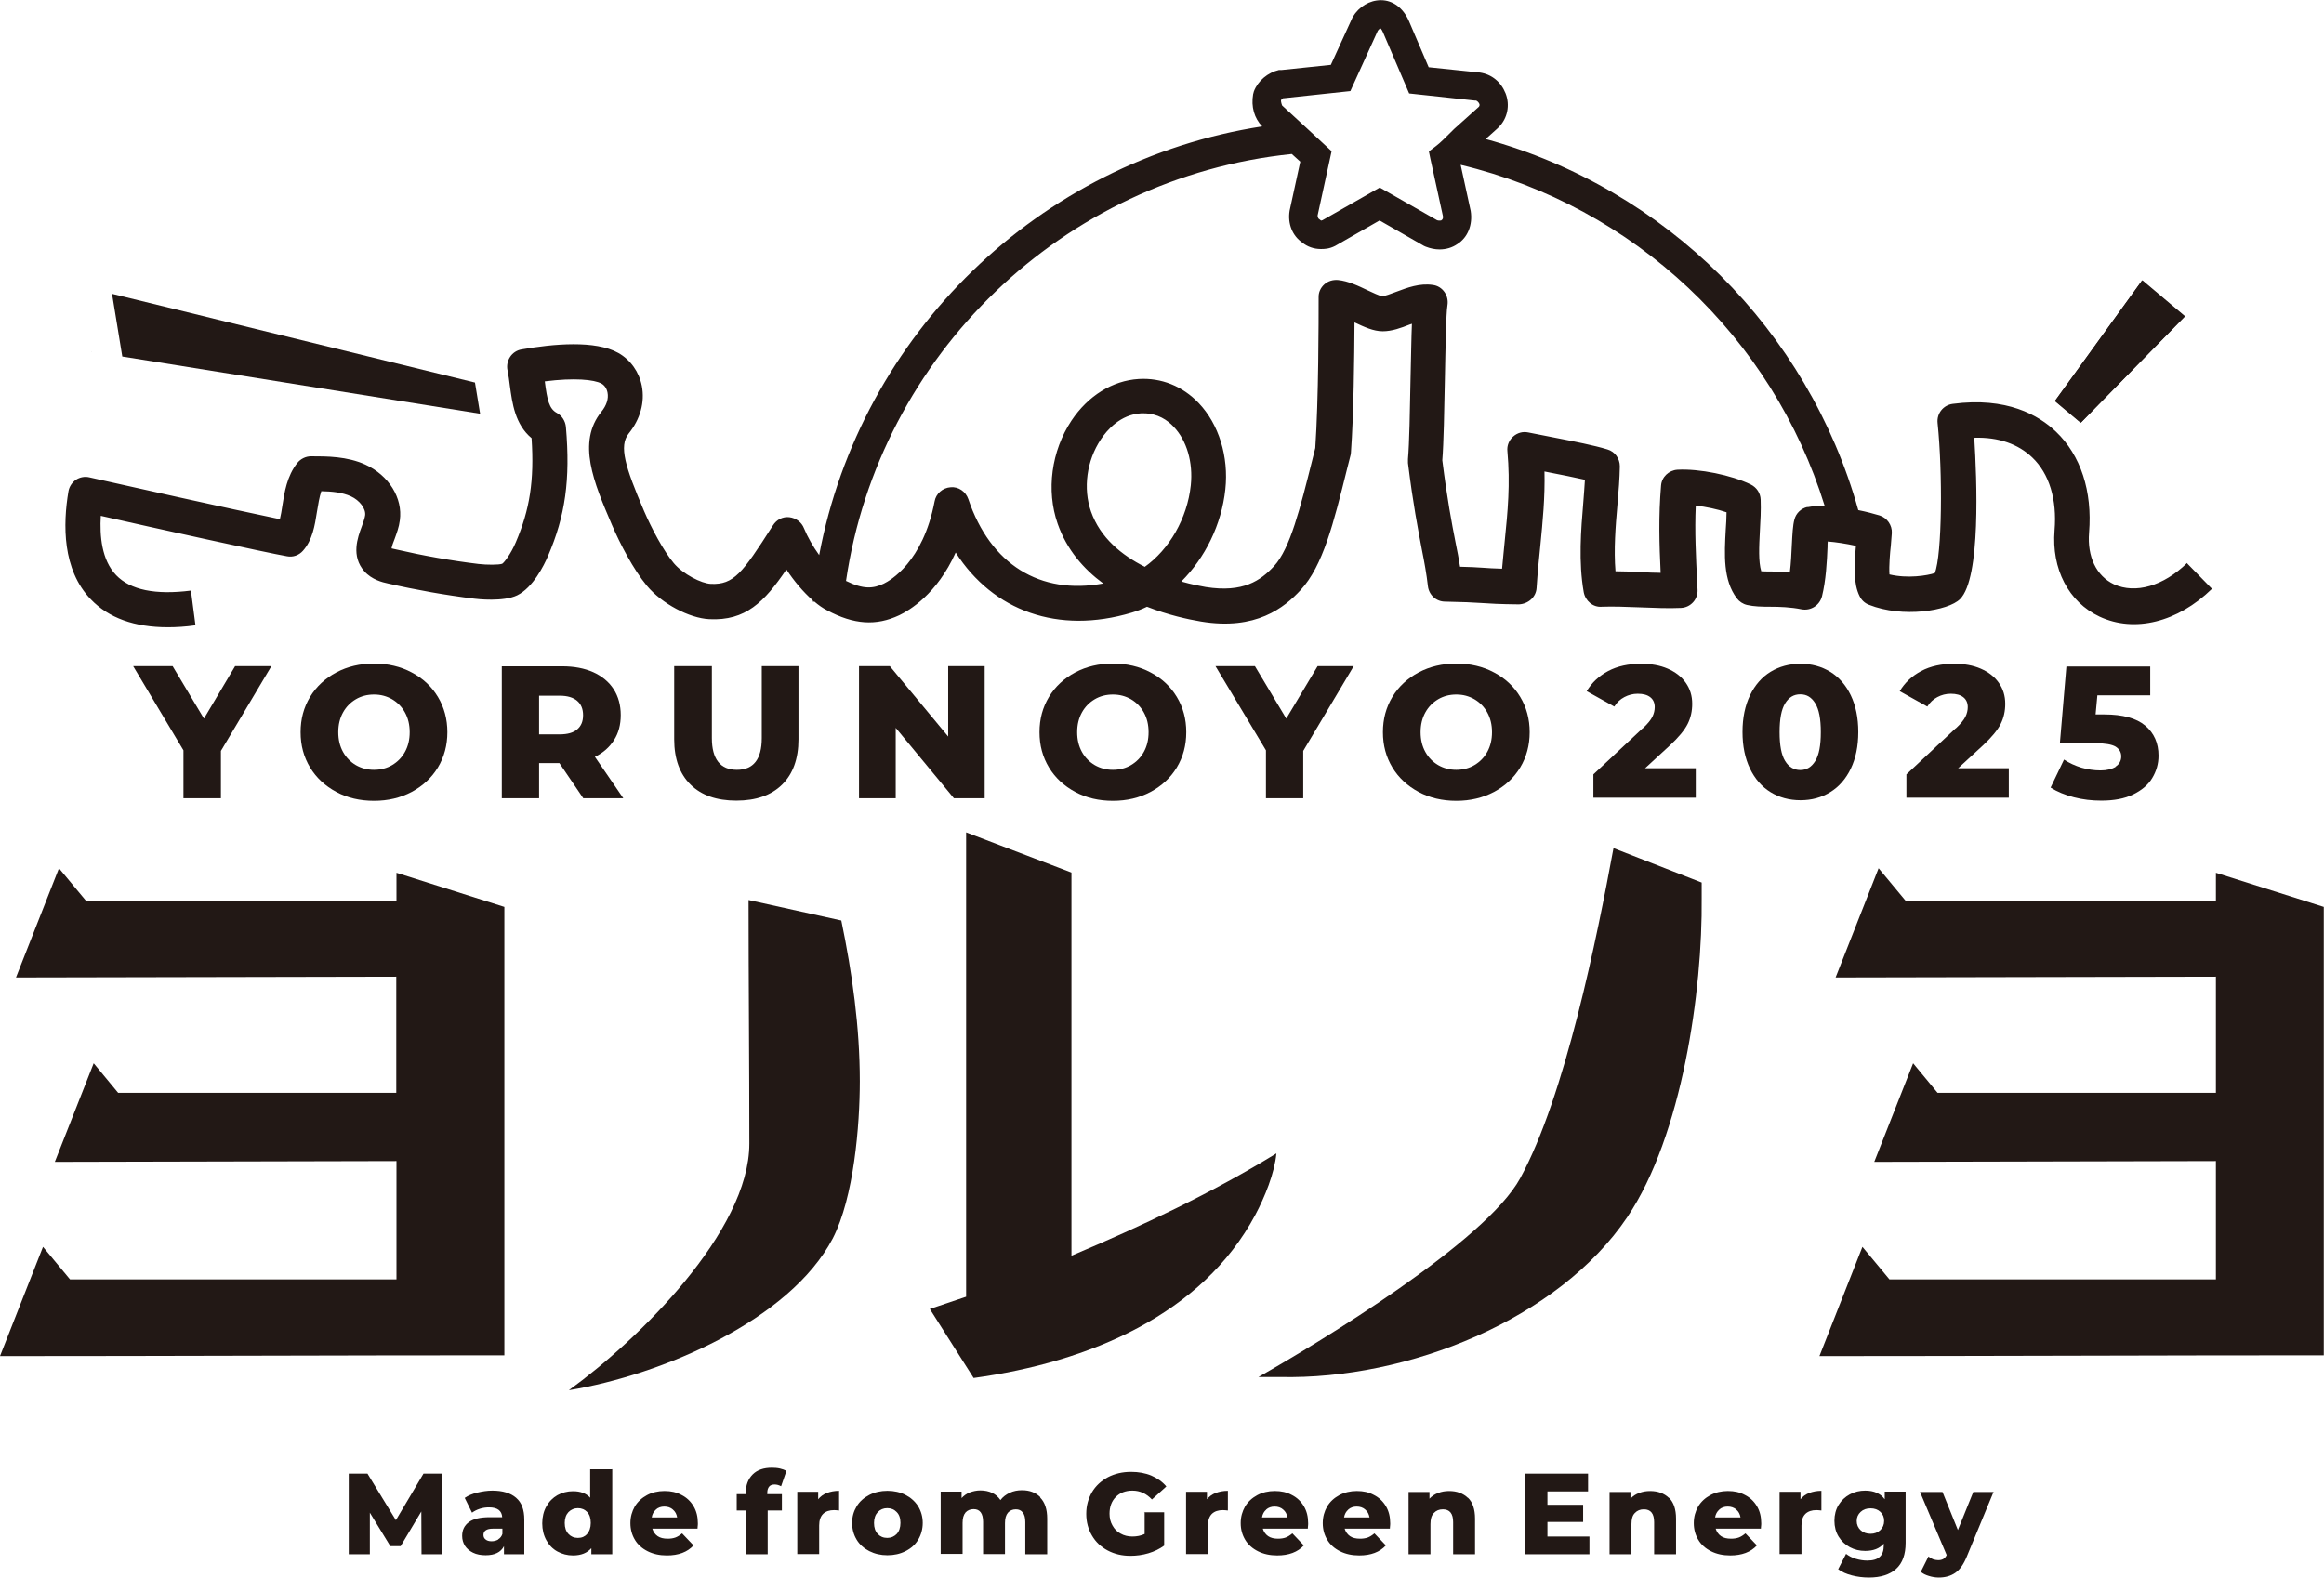 <?xml version="1.0" encoding="UTF-8"?>
<svg id="_レイヤー_2" data-name="レイヤー 2" xmlns="http://www.w3.org/2000/svg" width="117.82" height="80" viewBox="0 0 117.82 80">
  <defs>
    <style>
      .cls-1 {
        fill: #221815;
        stroke-width: 0px;
      }
    </style>
  </defs>
  <g id="header">
    <g>
      <path class="cls-1" d="m3.55,64.88l-1.37-1.65-2.18,5.54c8.51,0,17.06-.04,25.57-.04v-22.74l-5.47-1.73v1.42H4.36l-1.37-1.65-2.18,5.54,19.28-.04v5.89H5.99l-1.24-1.5-1.97,5,17.32-.04v6H3.55Z"/>
      <path class="cls-1" d="m63.64,61.61c.47-.88.98-2.12,1.07-3.12-3.25,2-6.84,3.69-10.39,5.19v-19.43l-5.34-2.04v23.55l-1.84.62,2.22,3.5c5.9-.81,11.59-3.23,14.28-8.27"/>
      <path class="cls-1" d="m42.65,46.68l-4.7-1.04c0,4.12.04,8.23.04,12.35,0,4.46-5.64,9.97-9.15,12.51,4.7-.77,11.2-3.54,13.38-7.7,1.07-2.08,1.37-5.73,1.37-7.97,0-2.73-.38-5.46-.94-8.16"/>
      <path class="cls-1" d="m86.28,44.76l-4.48-1.75c-.83,4.5-2.45,12.57-4.73,16.74-1.74,3.2-10.12,8.29-13.27,10.08h1.08c6.51.15,14.14-2.94,17.62-8.11,2.78-4.13,3.82-11.49,3.77-16.18v-.78Z"/>
      <path class="cls-1" d="m112.34,44.26v1.42h-15.73l-1.37-1.65-2.18,5.54,19.28-.04v5.89h-14.11l-1.24-1.5-1.97,5,17.32-.04v6h-16.55l-1.37-1.65-2.18,5.54c8.51,0,17.06-.04,25.57-.04v-22.74l-5.47-1.73Z"/>
      <polygon class="cls-1" points="4.63 17.81 4.63 17.83 4.64 17.83 4.63 17.81"/>
      <polygon class="cls-1" points="11.2 40.48 11.2 38.08 13.76 33.78 11.92 33.78 10.34 36.44 8.75 33.78 6.75 33.78 9.3 38.05 9.3 40.48 11.2 40.48"/>
      <path class="cls-1" d="m20.87,34.1c-.56-.3-1.2-.45-1.91-.45s-1.34.15-1.91.45c-.56.3-1.01.71-1.33,1.24-.32.53-.48,1.12-.48,1.79s.16,1.26.48,1.79c.32.53.77.94,1.33,1.24.56.3,1.2.45,1.91.45s1.34-.15,1.91-.45c.56-.3,1.01-.71,1.33-1.24.32-.53.48-1.13.48-1.79s-.16-1.26-.48-1.79c-.32-.53-.76-.94-1.33-1.24m-.34,4.03c-.16.29-.38.51-.65.67-.27.16-.58.24-.92.24s-.64-.08-.92-.24c-.27-.16-.49-.38-.65-.67-.16-.29-.24-.62-.24-1s.08-.71.24-1c.16-.29.38-.51.65-.67.27-.16.58-.24.92-.24s.64.08.92.24c.27.16.49.38.65.67.16.29.24.62.24,1s-.08.71-.24,1"/>
      <path class="cls-1" d="m31.13,37.53c.23-.36.34-.78.34-1.27s-.12-.94-.36-1.31c-.24-.37-.59-.66-1.03-.86-.45-.2-.97-.3-1.58-.3h-3.06v6.69h1.89v-1.78h1.03l1.21,1.78h2.03l-1.44-2.1c.42-.2.74-.49.97-.85m-1.87-.54c-.2.17-.49.25-.88.25h-1.05v-1.96h1.05c.39,0,.68.09.88.26.2.17.3.41.3.73s-.1.55-.3.72"/>
      <path class="cls-1" d="m34.18,33.78v3.71c0,.99.28,1.76.83,2.3.55.54,1.32.81,2.32.81s1.77-.27,2.32-.81c.55-.54.83-1.31.83-2.3v-3.71h-1.86v3.65c0,1.07-.42,1.61-1.26,1.61s-1.27-.54-1.27-1.61v-3.65h-1.89Z"/>
      <polygon class="cls-1" points="49.92 40.48 49.92 33.78 48.07 33.78 48.07 37.35 45.11 33.78 43.55 33.78 43.55 40.48 45.41 40.48 45.41 36.91 48.36 40.48 49.92 40.48"/>
      <path class="cls-1" d="m54.51,40.16c.56.3,1.2.45,1.91.45s1.34-.15,1.91-.45c.56-.3,1.01-.71,1.33-1.24.32-.53.48-1.12.48-1.79s-.16-1.26-.48-1.79c-.32-.53-.76-.94-1.33-1.24-.56-.3-1.2-.45-1.91-.45s-1.34.15-1.91.45c-.56.3-1.01.71-1.33,1.24-.32.53-.48,1.12-.48,1.79s.16,1.26.48,1.79c.32.53.77.94,1.33,1.24m.34-4.03c.16-.29.38-.51.65-.67.27-.16.58-.24.92-.24s.64.08.92.24c.27.16.49.38.65.67.16.29.24.62.24,1s-.08.71-.24,1c-.16.29-.38.51-.65.67-.27.16-.58.24-.92.24s-.64-.08-.92-.24c-.27-.16-.49-.38-.65-.67-.16-.29-.24-.62-.24-1s.08-.71.24-1"/>
      <polygon class="cls-1" points="66.07 40.48 66.07 38.08 68.63 33.78 66.8 33.78 65.21 36.44 63.62 33.78 61.62 33.78 64.18 38.05 64.18 40.48 66.07 40.48"/>
      <path class="cls-1" d="m75.74,34.1c-.56-.3-1.2-.45-1.91-.45s-1.34.15-1.91.45c-.56.3-1.01.71-1.33,1.24-.32.53-.48,1.12-.48,1.79s.16,1.26.48,1.79c.32.53.77.94,1.33,1.24.56.3,1.2.45,1.91.45s1.34-.15,1.91-.45c.56-.3,1.01-.71,1.33-1.24.32-.53.48-1.13.48-1.79s-.16-1.26-.48-1.79c-.32-.53-.76-.94-1.33-1.24m-.34,4.03c-.16.29-.38.51-.65.67-.27.16-.58.24-.92.24s-.64-.08-.92-.24c-.27-.16-.49-.38-.65-.67-.16-.29-.24-.62-.24-1s.08-.71.24-1c.16-.29.38-.51.65-.67.27-.16.58-.24.92-.24s.64.08.92.24c.27.16.49.38.65.67.16.29.24.62.24,1s-.08.71-.24,1"/>
      <path class="cls-1" d="m83.27,36.94l-2.49,2.33v1.18h5.19v-1.49h-2.57l1.26-1.16c.44-.41.74-.77.9-1.09.16-.32.23-.66.23-1.02,0-.41-.11-.76-.33-1.07-.22-.31-.52-.54-.91-.71-.39-.17-.84-.25-1.35-.25-.64,0-1.2.12-1.67.37-.47.25-.83.59-1.09,1.02l1.4.78c.13-.21.3-.37.51-.48.21-.11.43-.17.68-.17.28,0,.49.06.64.18.15.12.22.29.22.5,0,.16-.04.33-.12.49-.08.16-.24.36-.49.59"/>
      <path class="cls-1" d="m92.79,34.07c-.44-.27-.95-.41-1.51-.41s-1.08.14-1.52.41c-.44.27-.79.67-1.04,1.19-.25.52-.38,1.14-.38,1.86s.13,1.34.38,1.86c.25.52.6.92,1.04,1.19s.95.41,1.52.41,1.07-.14,1.51-.41c.44-.27.79-.67,1.04-1.19.25-.52.38-1.14.38-1.86s-.13-1.34-.38-1.86c-.25-.52-.6-.92-1.04-1.19m-.76,4.52c-.19.31-.44.46-.76.46s-.58-.15-.77-.46c-.19-.31-.28-.79-.28-1.46s.09-1.15.28-1.46c.19-.31.44-.46.77-.46s.57.15.76.46c.19.31.28.79.28,1.46s-.09,1.15-.28,1.46"/>
      <path class="cls-1" d="m99.14,36.94l-2.49,2.33v1.18h5.19v-1.49h-2.57l1.26-1.16c.44-.41.74-.77.9-1.09.16-.32.23-.66.23-1.02,0-.41-.11-.76-.33-1.07-.22-.31-.52-.54-.91-.71-.39-.17-.84-.25-1.35-.25-.64,0-1.2.12-1.67.37-.47.25-.83.59-1.09,1.02l1.4.78c.13-.21.3-.37.51-.48s.43-.17.68-.17c.28,0,.49.06.64.18.15.12.22.29.22.5,0,.16-.04.33-.12.49-.08.16-.24.36-.49.59"/>
      <path class="cls-1" d="m107.27,38.88c-.19.12-.45.19-.78.19s-.65-.05-.97-.14c-.32-.1-.61-.23-.88-.41l-.68,1.42c.33.21.72.37,1.18.49s.92.17,1.39.17c.64,0,1.18-.1,1.61-.31.43-.21.76-.48.97-.83.21-.35.32-.72.32-1.14,0-.63-.22-1.14-.67-1.52-.45-.38-1.14-.57-2.07-.57h-.45l.09-.97h2.68v-1.46h-4.25l-.33,3.89h1.81c.48,0,.82.06,1.01.17.19.12.29.28.29.5s-.1.4-.29.52"/>
      <polygon class="cls-1" points="21.37 78.82 21.36 76.65 20.31 78.41 19.79 78.41 18.75 76.71 18.75 78.82 17.68 78.82 17.68 74.73 18.63 74.73 20.07 77.09 21.47 74.73 22.42 74.73 22.43 78.82 21.37 78.82"/>
      <path class="cls-1" d="m26.17,75.96c.28.24.41.61.41,1.1v1.76h-1.03v-.41c-.16.31-.47.46-.93.46-.24,0-.46-.04-.64-.13-.18-.09-.31-.2-.41-.35-.09-.15-.14-.31-.14-.5,0-.3.11-.53.34-.7.23-.17.58-.25,1.06-.25h.63c-.02-.33-.24-.5-.67-.5-.15,0-.31.02-.46.07-.16.05-.29.12-.4.2l-.37-.75c.17-.12.39-.21.64-.27.25-.06.5-.1.76-.1.52,0,.92.12,1.2.36m-.9,2.11c.1-.06.17-.15.21-.27v-.27h-.48c-.32,0-.48.11-.48.32,0,.1.04.18.11.23.07.06.17.09.3.09s.24-.03.34-.09"/>
      <path class="cls-1" d="m31.04,74.49v4.33h-1.06v-.31c-.21.24-.51.37-.93.37-.29,0-.55-.07-.79-.2s-.43-.33-.56-.57c-.14-.25-.21-.54-.21-.86s.07-.61.21-.86c.14-.25.33-.44.56-.57.24-.13.5-.2.79-.2.38,0,.67.11.87.33v-1.44h1.11Zm-1.28,3.3c.12-.13.19-.32.19-.56s-.06-.42-.18-.55c-.12-.13-.28-.2-.47-.2s-.35.07-.48.2c-.12.13-.19.31-.19.55s.06.42.19.56c.12.13.28.2.48.2s.35-.07.47-.2"/>
      <path class="cls-1" d="m35.37,77.52h-2.3c.05.16.14.29.27.38.13.09.3.13.51.13.15,0,.28-.02.39-.06.11-.04.22-.11.34-.21l.58.61c-.31.34-.76.51-1.35.51-.37,0-.69-.07-.97-.21-.28-.14-.5-.33-.65-.58-.15-.25-.23-.53-.23-.85s.08-.59.22-.84c.15-.25.36-.44.62-.58.26-.14.56-.21.89-.21s.6.06.86.2c.26.13.46.32.61.57.15.25.22.54.22.88,0,0,0,.1-.02.27m-2.1-.98c-.12.1-.19.23-.22.4h1.29c-.03-.17-.1-.3-.22-.4-.11-.1-.26-.15-.43-.15s-.31.05-.43.15"/>
      <path class="cls-1" d="m38.89,75.77h.75v.83h-.72v2.22h-1.11v-2.22h-.46v-.83h.46v-.08c0-.38.12-.69.35-.92.23-.23.56-.34.97-.34.14,0,.28.01.41.04.13.03.24.07.33.12l-.27.78c-.11-.06-.22-.09-.33-.09s-.21.03-.27.1c-.06.07-.1.17-.1.31v.07Z"/>
      <path class="cls-1" d="m41.92,75.71c.18-.07.39-.11.62-.11v1c-.1-.01-.18-.02-.25-.02-.24,0-.42.06-.56.19-.13.13-.2.32-.2.59v1.45h-1.11v-3.16h1.06v.38c.11-.14.26-.25.44-.32"/>
      <path class="cls-1" d="m44.07,78.66c-.27-.14-.49-.33-.64-.58-.15-.25-.23-.53-.23-.85s.08-.59.23-.84c.15-.25.37-.44.64-.58.27-.14.58-.21.92-.21s.65.07.92.21c.27.14.48.33.64.58.15.25.23.53.23.84s-.08.6-.23.85c-.15.25-.36.44-.64.58-.27.14-.58.21-.92.21s-.64-.07-.92-.21m1.39-.87c.12-.13.19-.32.19-.56s-.06-.42-.19-.55c-.12-.13-.28-.2-.48-.2s-.35.07-.48.2c-.12.13-.19.31-.19.55s.06.42.19.56c.12.13.28.2.48.2s.35-.07.48-.2"/>
      <path class="cls-1" d="m52.74,75.95c.23.23.35.59.35,1.06v1.81h-1.11v-1.63c0-.22-.04-.38-.13-.49-.08-.11-.2-.16-.35-.16-.17,0-.3.06-.4.17-.1.12-.15.29-.15.53v1.57h-1.11v-1.63c0-.43-.16-.65-.48-.65-.17,0-.31.06-.41.17-.1.12-.15.29-.15.53v1.57h-1.11v-3.16h1.06v.33c.12-.13.26-.23.42-.29.16-.06.34-.1.53-.1.22,0,.42.04.59.12.18.08.32.21.43.37.12-.16.28-.28.47-.37.19-.09.4-.13.62-.13.39,0,.7.12.93.35"/>
      <path class="cls-1" d="m58,76.69h1.02v1.69c-.23.17-.5.3-.8.39-.3.09-.61.13-.91.13-.43,0-.81-.09-1.15-.27-.34-.18-.61-.43-.8-.76-.19-.32-.29-.69-.29-1.1s.1-.77.29-1.1c.19-.32.46-.57.81-.76.35-.18.74-.27,1.17-.27.38,0,.72.06,1.03.19.3.13.56.31.76.55l-.73.66c-.28-.3-.61-.45-.99-.45-.35,0-.63.11-.84.32-.21.21-.32.5-.32.85,0,.23.05.43.15.6.1.18.23.32.41.41.17.1.38.15.6.15s.43-.04.62-.13v-1.12Z"/>
      <path class="cls-1" d="m61.63,75.71c.18-.07.39-.11.62-.11v1c-.1-.01-.18-.02-.25-.02-.24,0-.42.06-.56.19-.13.13-.2.32-.2.59v1.45h-1.11v-3.16h1.06v.38c.11-.14.26-.25.44-.32"/>
      <path class="cls-1" d="m66.32,77.52h-2.3c.05.16.14.29.27.38.13.09.3.13.5.13.15,0,.28-.02.39-.06.11-.04.22-.11.34-.21l.58.61c-.31.34-.76.51-1.35.51-.37,0-.69-.07-.97-.21-.28-.14-.5-.33-.65-.58-.15-.25-.23-.53-.23-.85s.08-.59.22-.84c.15-.25.36-.44.62-.58.26-.14.56-.21.89-.21s.6.06.86.2c.26.13.46.32.61.57.15.25.22.54.22.88,0,0,0,.1-.02.27m-2.1-.98c-.12.1-.19.23-.22.4h1.29c-.03-.17-.1-.3-.22-.4-.11-.1-.26-.15-.43-.15s-.31.05-.43.15"/>
      <path class="cls-1" d="m70.47,77.52h-2.3c.05.16.14.29.27.38.13.09.3.13.51.13.15,0,.28-.02.39-.06.11-.04.22-.11.34-.21l.58.61c-.31.34-.76.51-1.35.51-.37,0-.69-.07-.97-.21-.28-.14-.5-.33-.65-.58-.15-.25-.23-.53-.23-.85s.08-.59.22-.84c.15-.25.36-.44.62-.58s.56-.21.89-.21.6.06.86.2c.26.13.46.32.61.57.15.25.22.54.22.88,0,0,0,.1-.02.27m-2.1-.98c-.12.1-.19.23-.22.4h1.29c-.03-.17-.1-.3-.22-.4-.11-.1-.26-.15-.43-.15s-.31.05-.43.15"/>
      <path class="cls-1" d="m74.42,75.95c.24.23.36.59.36,1.06v1.81h-1.11v-1.63c0-.43-.17-.65-.52-.65-.19,0-.34.06-.46.19-.12.12-.17.31-.17.56v1.53h-1.11v-3.16h1.06v.34c.12-.13.27-.23.44-.29.17-.07.36-.1.56-.1.39,0,.71.12.95.35"/>
      <polygon class="cls-1" points="80.58 77.92 80.58 78.82 77.3 78.82 77.3 74.73 80.51 74.73 80.51 75.63 78.45 75.63 78.45 76.31 80.26 76.31 80.26 77.18 78.45 77.18 78.45 77.92 80.58 77.92"/>
      <path class="cls-1" d="m84.61,75.95c.24.23.36.59.36,1.06v1.81h-1.11v-1.63c0-.43-.17-.65-.52-.65-.19,0-.34.06-.46.19-.12.12-.17.31-.17.56v1.53h-1.11v-3.16h1.06v.34c.12-.13.27-.23.44-.29.17-.07.36-.1.56-.1.39,0,.71.12.95.35"/>
      <path class="cls-1" d="m89.28,77.52h-2.3c.05.16.14.29.27.38.13.09.3.13.51.13.15,0,.28-.02.39-.06.11-.04.22-.11.34-.21l.58.61c-.31.34-.76.51-1.35.51-.37,0-.69-.07-.97-.21-.28-.14-.5-.33-.65-.58-.15-.25-.23-.53-.23-.85s.08-.59.22-.84c.15-.25.36-.44.62-.58.26-.14.56-.21.89-.21s.6.06.86.2c.26.13.46.32.61.57.15.25.22.54.22.88,0,0,0,.1-.02.27m-2.1-.98c-.12.1-.19.23-.22.4h1.29c-.03-.17-.1-.3-.22-.4-.11-.1-.26-.15-.43-.15s-.31.05-.43.15"/>
      <path class="cls-1" d="m91.72,75.71c.18-.07.39-.11.62-.11v1c-.1-.01-.18-.02-.25-.02-.24,0-.42.06-.56.19-.13.13-.2.32-.2.59v1.45h-1.11v-3.16h1.06v.38c.11-.14.26-.25.44-.32"/>
      <path class="cls-1" d="m96.61,75.66v2.58c0,.59-.16,1.03-.48,1.32-.32.29-.78.44-1.38.44-.31,0-.6-.04-.87-.11-.27-.07-.5-.17-.69-.31l.4-.78c.13.1.29.19.49.25.2.06.39.09.58.09.29,0,.5-.06.64-.19.14-.13.2-.32.2-.57v-.1c-.21.25-.53.37-.94.37-.28,0-.54-.06-.78-.19-.24-.13-.43-.31-.57-.54-.14-.23-.21-.5-.21-.8s.07-.57.21-.8c.14-.23.33-.41.57-.54.24-.13.5-.19.78-.19.45,0,.78.15.99.44v-.39h1.06Zm-1.29,1.94c.13-.12.2-.28.2-.47s-.06-.34-.19-.46c-.13-.12-.29-.18-.5-.18s-.37.06-.5.18c-.13.12-.2.27-.2.46s.07.35.2.47c.13.12.3.18.5.18s.36-.06.49-.18"/>
      <path class="cls-1" d="m101.07,75.65l-1.36,3.29c-.16.39-.35.66-.58.82-.23.16-.51.24-.84.24-.17,0-.34-.03-.5-.08-.17-.05-.31-.12-.41-.21l.39-.78c.06.06.14.1.22.14.09.03.18.05.27.05.11,0,.19-.02.26-.06.07-.04.13-.11.17-.2l-1.35-3.2h1.14l.78,1.93.78-1.93h1.06Z"/>
      <polygon class="cls-1" points="110.75 16.05 108.59 14.23 104.17 20.34 105.48 21.44 110.75 16.05"/>
      <polygon class="cls-1" points="110.78 16.04 108.61 14.21 104.19 20.33 105.5 21.43 110.78 16.04"/>
      <polygon class="cls-1" points="24.34 20.98 24.08 19.4 5.68 14.9 6.2 18.08 24.34 20.98"/>
      <path class="cls-1" d="m110.88,28.55c-1.2,1.17-2.62,1.58-3.71,1.08-.89-.42-1.36-1.4-1.26-2.62.17-2.1-.42-3.92-1.68-5.12-.88-.84-2.5-1.77-5.23-1.41-.48.06-.82.49-.77.97.26,2.49.23,6.68-.14,7.61-.38.13-1.38.29-2.3.07-.03-.43.03-1.12.07-1.46.02-.24.04-.46.05-.64.02-.4-.24-.77-.62-.89-.3-.09-.67-.19-1.08-.27-2.55-9.12-9.76-16.31-18.89-18.82l.6-.54.06-.06c.45-.45.58-1.12.35-1.71-.23-.58-.7-.97-1.3-1.06l-2.6-.27-1-2.34c-.29-.67-.82-1.06-1.42-1.06-.57,0-1.11.32-1.43.85l-1.11,2.43-2.49.26h-.14c-.56.13-1.06.54-1.27,1.08l-.04.15c-.11.63.06,1.22.46,1.63-11.32,1.75-20.35,10.54-22.46,21.74-.31-.43-.59-.92-.77-1.36-.12-.31-.41-.52-.74-.56-.33-.04-.65.12-.83.41l-.06.09c-1.49,2.33-1.93,2.93-3.09,2.88-.48-.02-1.41-.49-1.88-1.05-.53-.63-1.14-1.79-1.51-2.65-.96-2.25-1.28-3.29-.78-3.92.59-.73.83-1.59.67-2.42-.14-.71-.57-1.32-1.19-1.67-1.17-.66-3.31-.46-4.91-.18-.24.04-.45.18-.58.38-.13.2-.18.44-.13.68.05.26.09.52.12.79.12.88.26,1.95,1.1,2.65.14,2.16-.09,3.62-.8,5.28-.25.59-.58,1.02-.69,1.09-.17.06-.77.06-1.2.01-1.4-.17-2.81-.42-4.19-.74-.04-.01-.16-.04-.22-.05.02-.13.1-.34.16-.49.1-.28.22-.59.26-.93.16-1.13-.56-2.29-1.75-2.83-.93-.42-1.94-.42-2.75-.42-.27,0-.53.13-.7.34-.52.66-.65,1.48-.76,2.2-.03.2-.07.45-.12.65-2.24-.46-8.64-1.89-9.65-2.12-.24-.06-.49-.01-.69.12-.2.14-.34.35-.38.59-.28,1.66-.32,3.97,1.14,5.48.9.94,2.21,1.41,3.9,1.41.44,0,.91-.03,1.4-.1l-.23-1.76c-1.8.23-3.07-.03-3.79-.78-.74-.77-.84-2-.78-3.01,2.51.57,8.49,1.89,9.44,2.05.3.06.61-.05.81-.28.48-.54.6-1.27.71-1.98.06-.37.12-.74.22-1.04.54.01,1.06.06,1.5.26.44.2.77.63.72.97-.02.15-.1.36-.17.56-.21.56-.55,1.5.13,2.27.38.43.92.56,1.2.62,1.44.33,2.91.59,4.37.77.15.02,1.48.17,2.18-.17.8-.39,1.36-1.52,1.56-1.99.88-2.04,1.14-3.87.91-6.55-.03-.3-.2-.57-.46-.71-.39-.21-.49-.65-.61-1.6,1.5-.19,2.5-.09,2.87.11.16.09.27.25.31.46.06.31-.05.65-.31.97-1.25,1.55-.39,3.58.53,5.73.41.96,1.09,2.27,1.78,3.1.75.9,2.14,1.64,3.16,1.69,1.84.09,2.78-.86,3.91-2.52.38.58.85,1.14,1.34,1.57,0,.02,0,.04,0,.06h.08c.21.18.42.33.64.44,1.36.73,2.49.8,3.66.25.5-.24,1.91-1.06,2.86-3.18,1.9,2.97,5.2,4.16,8.92,3.05.27-.08.53-.18.78-.3,1.07.42,2.08.64,2.74.75,2.78.46,4.22-.7,5.05-1.6,1.13-1.22,1.67-3.39,2.35-6.13l.18-.71c.01-.05.02-.1.02-.15.14-1.93.17-4.8.18-6.58.49.23.96.45,1.43.45.47,0,.93-.17,1.36-.34.04-.01.08-.03.12-.04-.03.69-.04,1.62-.07,2.78-.03,1.62-.06,3.3-.13,4.08,0,.06,0,.13,0,.2.26,2.1.51,3.36.7,4.37.14.7.24,1.26.31,1.87.05.45.42.79.87.79.96.02,1.38.04,1.83.07.44.03.9.06,1.91.07.47-.02.87-.36.9-.83.05-.77.12-1.48.19-2.15.12-1.24.24-2.43.21-3.76.07.01.14.03.2.04.67.13,1.32.26,1.85.38-.02.36-.05.73-.08,1.12-.12,1.43-.25,3.05.02,4.58.08.44.47.78.92.74.51-.02,1.23,0,1.92.03.73.03,1.49.06,2.09.03.49-.02.87-.44.84-.93l-.02-.39c-.06-1.26-.13-2.56-.07-3.87.52.06,1.09.18,1.56.34,0,.29-.02.59-.04.88-.07,1.26-.14,2.55.56,3.48.13.17.31.29.52.34.35.08.73.09,1.18.09.48,0,1.03.02,1.58.13.47.09.92-.2,1.04-.66.2-.81.25-1.75.28-2.5,0-.09,0-.19.01-.28.4.03.93.11,1.43.22-.09,1.03-.13,1.93.19,2.56.1.2.26.35.47.43,1.71.68,4.02.31,4.62-.29,1.06-1.06.85-6.09.72-8.18,1.23-.04,2.23.32,2.94,1,.86.82,1.26,2.13,1.13,3.69-.16,1.97.71,3.64,2.28,4.38,1.77.83,3.96.29,5.7-1.41l-1.24-1.27ZM65.09,4.98l3.37-.36,1.39-3.06c.06-.09.13-.12.13-.13,0,0,.06.04.13.2l1.33,3.11,3.34.36h.06s.11.05.16.17c.02.04.01.11-.03.15l-1.25,1.12s-.06.06-.09.09c-.31.31-.63.63-.82.77l-.37.28.07.34.64,2.93c.02.1,0,.18-.09.23-.02,0-.1.02-.2-.01l-2.91-1.66-2.91,1.66s-.04,0-.06.02l-.14-.11s-.05-.09-.04-.16l.71-3.26h-.01s-1.62-1.5-1.62-1.5l-.88-.81s-.06-.15-.06-.27c.04-.05.09-.09.14-.11m-7.05,23.77c-1.15-.58-2.25-1.46-2.72-2.8-.41-1.17-.22-2.58.5-3.66.31-.47.99-1.26,2.04-1.32.04,0,.09,0,.13,0,.72,0,1.22.36,1.52.68.67.7.99,1.81.87,2.97-.18,1.69-1.1,3.26-2.34,4.14m33.6-3.04c-.32.07-.58.32-.66.64-.08.3-.1.72-.13,1.29-.02.42-.04.91-.1,1.38-.36-.03-.7-.04-1-.04-.16,0-.31,0-.45-.01-.15-.49-.11-1.27-.07-2.03.03-.52.06-1.06.04-1.6-.01-.33-.2-.62-.5-.77-.98-.48-2.62-.81-3.72-.75-.44.03-.8.37-.83.81-.13,1.53-.09,2.99-.02,4.42-.33,0-.69-.02-1.04-.04-.42-.02-.85-.04-1.25-.04-.09-1.1,0-2.26.1-3.39.06-.68.11-1.32.12-1.93,0-.4-.25-.75-.63-.86-.69-.21-1.66-.4-2.69-.6-.43-.08-.87-.17-1.32-.26-.28-.06-.56.02-.77.21-.21.19-.32.46-.29.74.15,1.67.02,3.03-.14,4.6-.04.44-.09.89-.13,1.36-.43-.01-.7-.03-.99-.05-.31-.02-.63-.04-1.14-.05-.06-.39-.14-.79-.23-1.24-.19-.97-.42-2.17-.67-4.16.07-.87.1-2.52.13-4.11.03-1.49.06-3.35.13-3.74.04-.24-.01-.48-.15-.68-.14-.2-.35-.33-.59-.36-.67-.1-1.3.14-1.86.35-.26.1-.58.22-.71.22h0c-.13-.01-.5-.19-.74-.3-.46-.22-.98-.47-1.5-.52-.25-.02-.5.05-.69.22-.19.17-.3.41-.29.66,0,1.18,0,5.18-.17,7.64l-.16.64c-.6,2.39-1.11,4.46-1.93,5.35-.68.73-1.56,1.36-3.46,1.06-.28-.05-.72-.13-1.24-.28,1.2-1.2,2.04-2.88,2.23-4.67.18-1.67-.33-3.31-1.35-4.38-.82-.86-1.9-1.29-3.04-1.22-1.33.08-2.57.85-3.41,2.11-1.02,1.54-1.29,3.54-.7,5.23.46,1.32,1.32,2.3,2.31,3.03-3.2.59-5.72-.96-6.84-4.28-.13-.38-.5-.64-.9-.6-.4.03-.74.32-.81.72-.59,3.08-2.25,4.01-2.58,4.17-.53.25-1.02.3-1.91-.14,1.68-11.45,11-20.46,22.6-21.65l.43.39-.54,2.48c-.11.66.14,1.28.64,1.62.25.21.59.33.94.33.17,0,.42,0,.73-.16l2.25-1.29,2.25,1.29.09.04c.23.09.47.14.7.14.33,0,.64-.09.9-.27.53-.33.79-.98.68-1.68l-.51-2.34c8.79,2.1,15.82,8.75,18.46,17.31-.34-.01-.64,0-.87.05"/>
    </g>
  </g>
</svg>